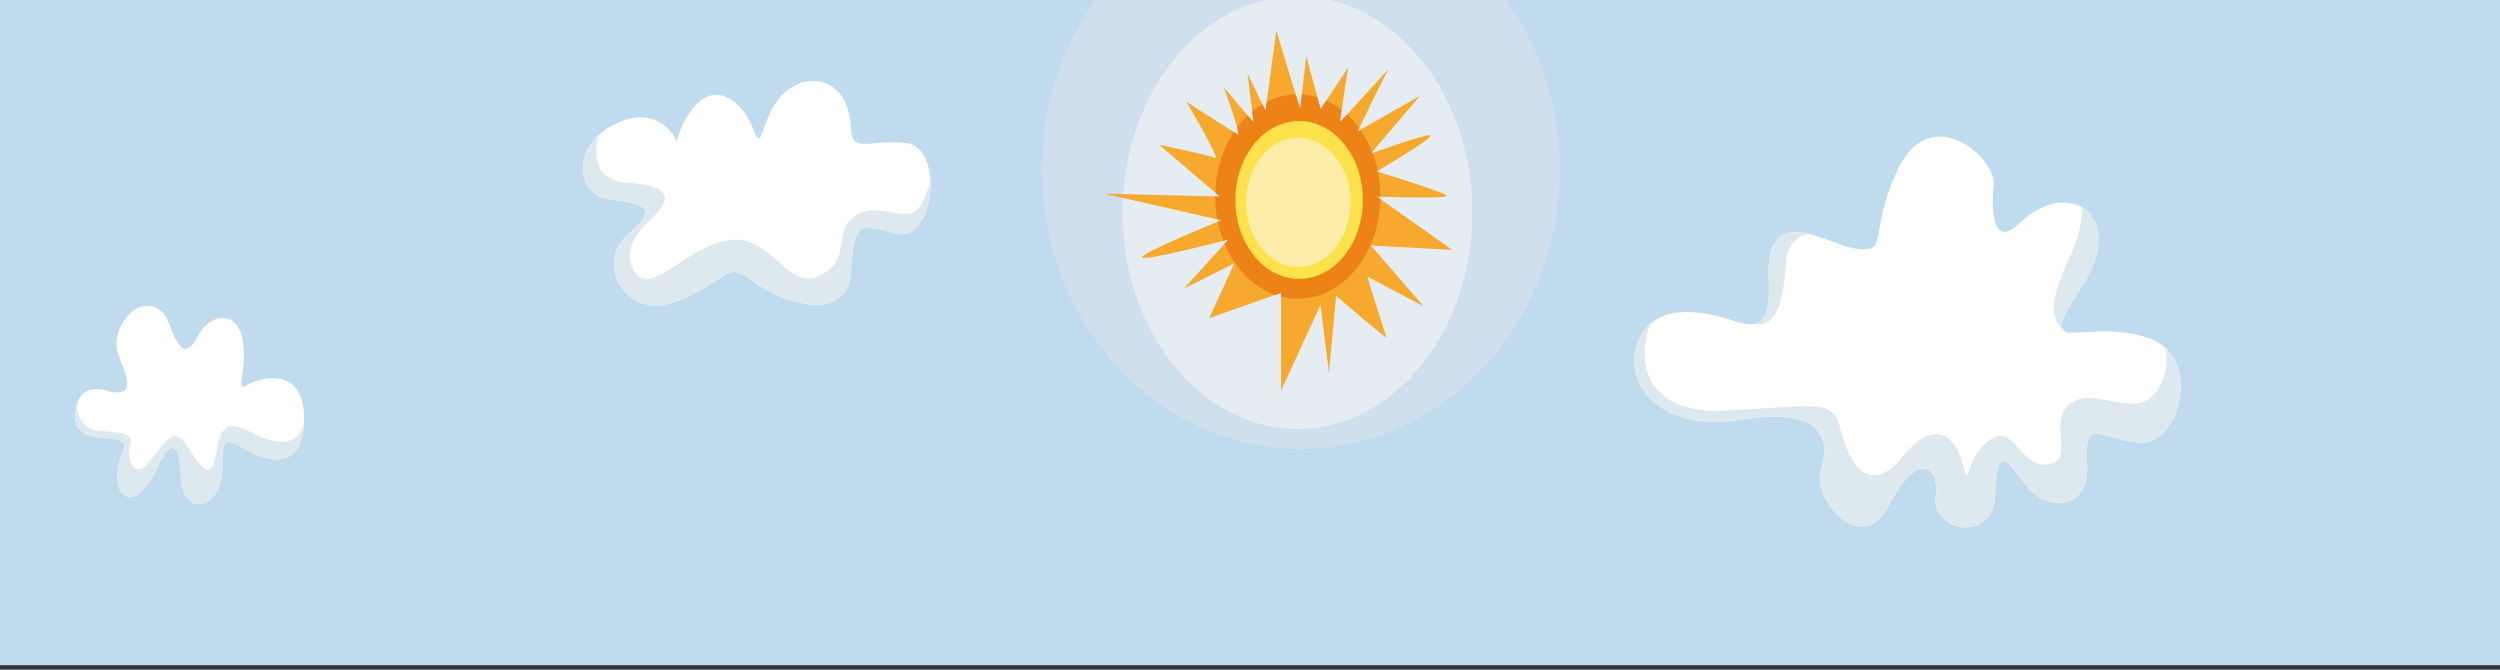 <?xml version="1.0" encoding="UTF-8"?> <!-- Generator: Adobe Illustrator 24.2.1, SVG Export Plug-In . SVG Version: 6.00 Build 0) --> <svg xmlns="http://www.w3.org/2000/svg" xmlns:xlink="http://www.w3.org/1999/xlink" id="Layer_1" x="0px" y="0px" viewBox="0 0 560 150" style="enable-background:new 0 0 560 150;" xml:space="preserve"><rect x="0" y="0" width="560" height="150" fill="#333333" stroke="none"/> <polygon style="fill-rule:evenodd;clip-rule:evenodd;fill:#BFDBED;" points="0,-5 563,-5 563,149 0,149 "></polygon> <path style="fill-rule:evenodd;clip-rule:evenodd;fill:#CFDFED;" d="M248.467-4h85.829c9.378,11.105,15.099,25.866,15.099,42.062 c0,34.521-25.979,62.517-58.014,62.517c-32.034,0-58.013-27.995-58.013-62.517C233.369,21.866,239.088,7.105,248.467-4L248.467-4z"></path> <path style="fill-rule:evenodd;clip-rule:evenodd;fill:#E5ECF2;" d="M290.637-0.853c21.627,0,39.163,21.708,39.163,48.475 c0,26.768-17.536,48.476-39.163,48.476c-21.625,0-39.163-21.708-39.163-48.476C251.474,20.854,269.012-0.853,290.637-0.853 L290.637-0.853z"></path> <path style="fill-rule:evenodd;clip-rule:evenodd;fill:#F6A92D;" d="M300.095,27.44c0,0,11.796-12.942,10.992-11.947 c-0.804,0.996-6.971,13.938-6.971,13.938l13.941-7.965l-10.992,12.943c0,0,13.673-4.978,13.405-3.982 c-0.268,0.995-12.064,7.964-12.064,7.964s13.941,4.315,15.549,5.31c1.608,0.995-15.549,0.332-15.549,0.332l16.89,11.947 l-18.23-0.995l11.796,13.606l-12.6-6.637c0,0,4.022,12.942,4.289,13.606c0.268,0.663-11.26-9.293-11.26-9.293l-1.608,17.257 l-1.877-15.266l-8.85,19.248V65.603l-16.085,5.641l5.631-12.278l-11.26,5.641l9.919-10.952c0,0-19.035,4.978-19.303,3.982 c-0.268-0.995,17.695-8.296,17.695-8.296l-26.275-5.973l26.006,0.664l-13.673-11.615c0,0,11.26,2.323,12.601,2.987 c1.34,0.664-6.434-12.61-6.434-12.61s10.724,6.969,11.529,7.301c0.804,0.332-3.218-10.62-3.218-10.62l6.703,7.965l-1.341-10.952 l4.022,8.296l2.411-17.92l5.364,17.588l1.34-11.947l3.217,11.947l6.166-9.292L300.095,27.44L300.095,27.44z"></path> <path style="fill-rule:evenodd;clip-rule:evenodd;fill:#ED8217;" d="M300.095,27.44l1.638-1.796c0.991,0.91,1.903,1.938,2.727,3.07 c-0.218,0.454-0.342,0.718-0.342,0.718l0.606-0.347c1.046,1.5,1.937,3.17,2.643,4.971l-0.299,0.353c0,0,0.136-0.051,0.38-0.139 c0.486,1.272,0.881,2.607,1.17,3.995l-0.211,0.126l0.254,0.078c0.359,1.781,0.551,3.645,0.551,5.564v0.028 c-0.508-0.017-0.804-0.028-0.804-0.028l0.797,0.564c-0.242,12.383-8.428,22.334-18.491,22.334c-1.288,0-2.542-0.163-3.756-0.472 v-0.855l-1.307,0.459c-4.93-1.733-9.022-5.935-11.348-11.455l0.86-0.95c0,0-0.418,0.11-1.128,0.291 c-0.529-1.359-0.951-2.795-1.257-4.287c0.493-0.203,0.776-0.318,0.776-0.318l-0.877-0.199c-0.303-1.644-0.464-3.353-0.464-5.11 l0-0.027l1.072,0.027l-1.057-0.898c0.16-5.14,1.689-9.845,4.148-13.574c0.48,0.292,0.812,0.484,0.931,0.533 c0.206,0.085,0.095-0.573-0.184-1.595c0.717-0.961,1.499-1.844,2.339-2.641l1.331,1.582l-0.305-2.49 c0.728-0.599,1.493-1.135,2.288-1.605l0.698,1.439l0.263-1.964c2.014-1.016,4.206-1.607,6.502-1.678l1.01,3.31l0.369-3.291 c1.19,0.072,2.348,0.283,3.468,0.619l0.72,2.672l1.276-1.923c1.214,0.55,2.365,1.255,3.444,2.092L300.095,27.44L300.095,27.44z"></path> <path style="fill-rule:evenodd;clip-rule:evenodd;fill:#FDE24B;" d="M291.004,27.107c7.887,0,14.286,7.918,14.286,17.681 c0,9.763-6.398,17.681-14.286,17.681c-7.887,0-14.284-7.918-14.284-17.681C276.72,35.025,283.117,27.107,291.004,27.107 L291.004,27.107z"></path> <path style="fill-rule:evenodd;clip-rule:evenodd;fill:#FDEDAA;" d="M290.82,30.882c6.453,0,11.688,6.478,11.688,14.466 s-5.235,14.466-11.688,14.466c-6.453,0-11.686-6.478-11.686-14.466S284.366,30.882,290.82,30.882L290.82,30.882z"></path> <path style="fill-rule:evenodd;clip-rule:evenodd;fill:#FFFFFF;" d="M24.928,87.775c0.19,0,4.38,1.178,3.427-3.064 c-0.952-4.242-3.998-6.835-0.952-12.255c3.046-5.42,8.568-5.184,10.472,0c1.904,5.185,3.618,8.249,6.473,2.829 c2.856-5.421,9.139-5.892,10.09,1.413c0.952,7.306-2.094,11.312,1.143,9.427c3.236-1.885,13.263-4.007,12.502,8.955 c-0.617,10.5-8.39,8.266-12.878,5.661c-3.469-2.014-5.717-3.449-5.352,3.11c0.062,1.112-0.011,2.435-0.427,3.981 c-1.904,7.069-8.695,6.808-8.885-0.969c-0.19-7.778-2.285-8.955-5.522-1.65c-3.236,7.306-8.377,8.013-8.758,2.121 c-0.38-5.892,4.189-8.249-0.762-8.955c-4.95-0.707-9.625-0.288-8.482-6.887C18.159,84.895,24.738,87.775,24.928,87.775 L24.928,87.775z"></path> <path style="fill-rule:evenodd;clip-rule:evenodd;fill:#DDE9EE;" d="M68.11,94.501c-0.007,0.19-0.015,0.384-0.027,0.581 c-0.617,10.5-8.39,8.266-12.878,5.661c-3.469-2.013-5.717-3.449-5.352,3.11c0.062,1.112-0.011,2.435-0.428,3.981 c-1.904,7.07-8.694,6.808-8.885-0.969c-0.19-7.778-2.285-8.955-5.522-1.65c-3.236,7.307-8.377,8.013-8.758,2.121 c-0.38-5.892,4.189-8.249-0.761-8.955c-4.951-0.707-9.625-0.288-8.483-6.887c0.098-0.567,0.238-1.064,0.409-1.499 c-0.367,2.453,0.464,6.134,4.875,6.492c5.705,0.463,7.575,0.694,6.827,3.241c-0.748,2.547,0.654,7.987,4.115,3.936 c3.46-4.051,5.517-8.913,8.791-3.589c3.273,5.325,5.424,7.409,6.359,1.621c0.935-5.787,2.057-8.103,8.603-4.515 C62.424,100.156,67.337,99.548,68.11,94.501L68.11,94.501z"></path> <path style="fill-rule:evenodd;clip-rule:evenodd;fill:#FFFFFF;" d="M151.68,32.059c0.391,0.121-3.528-9.218-13.719-4.366 s-9.016,16.01-1.568,16.981c7.447,0.969,11.661,1.578,4.312,7.763c-7.348,6.185-1.08,19.892,11.266,14.918 c12.346-4.973,9.897-9.221,17.052-4.125c7.154,5.096,20.773,8.975,21.557-2.183c0.784-11.158,1.472-11.034,10.095-8.733 c8.624,2.301,10.976-19.285,2.352-20.255c-8.624-0.971-12.152,2.668-12.445-3.639c-0.554-11.911-11.471-13.132-16.717-5.503 c-3.506,5.096-3.188,11.396-5.137,5.989c-2.098-5.821-9.104-12.459-14.894-2.701C152.185,28.985,151.435,31.983,151.68,32.059 L151.68,32.059z"></path> <path style="fill-rule:evenodd;clip-rule:evenodd;fill:#DDE9EE;" d="M134.045,30.323c-5.762,5.417-3.952,13.53,2.349,14.351 c7.447,0.969,11.661,1.578,4.312,7.763c-7.348,6.185-1.08,19.892,11.266,14.918c12.346-4.973,9.897-9.221,17.052-4.125 c7.154,5.096,20.773,8.975,21.557-2.183c0.784-11.158,1.472-11.034,10.095-8.733c5.027,1.342,7.921-5.436,7.754-11.512 c-0.351,0.84-0.702,1.776-1.048,2.804c-2.938,8.729-8.717,1.091-15.083,4.364c-6.366,3.273-0.979,9.82-8.521,13.7 c-7.541,3.88-10.872-9.335-20.47-7.881c-9.599,1.455-17.238,12.488-20.96,7.396c-3.722-5.092,1.175-9.941,4.212-12.85 c3.036-2.909,4.996-6.789-5.975-7.396C132.599,40.498,133.177,33.826,134.045,30.323L134.045,30.323z"></path> <path style="fill-rule:evenodd;clip-rule:evenodd;fill:#FFFFFF;" d="M396.188,61.878c0.318,8.495-0.316,12.557-7.923,9.972 c-7.607-2.585-18.386-4.063-21.555,5.17c-3.169,9.232,5.388,19.942,23.456,16.988c18.067-2.955,19.971,4.432,17.752,11.079 c-2.219,6.647,9.192,19.942,15.214,8.125c6.025-11.818,11.413-9.602,10.46-1.846c-0.951,7.754,12.998,10.34,13.314-0.37 c0.318-10.709,2.219-8.863,6.657-2.585c4.438,6.278,14.583,6.278,13.948-4.431c-0.634-10.71,2.219-5.909,11.411-4.801 c9.192,1.108,14.583-18.835,2.853-23.266c-11.729-4.432-22.824,2.216-19.336-5.17c1.58-3.347,4.072-6.39,5.675-9.646 c6.82-13.848-5.458-21.094-15.82-11.035c-5.704,5.539-6.339-2.216-5.704-8.495c0.634-6.277-13.948-18.834-21.239-4.062 c-7.289,14.771-1.585,19.573-10.142,18.096C409.109,54.548,395.563,45.116,396.188,61.878L396.188,61.878z"></path> <path style="fill-rule:evenodd;clip-rule:evenodd;fill:#DDE9EE;" d="M369.812,72.364c-1.328,1.098-2.401,2.615-3.102,4.656 c-3.169,9.232,5.388,19.942,23.456,16.988c18.067-2.955,19.971,4.432,17.752,11.079c-2.219,6.647,9.192,19.942,15.214,8.125 c6.025-11.818,11.413-9.602,10.46-1.846c-0.951,7.754,12.998,10.34,13.314-0.37c0.318-10.709,2.219-8.863,6.657-2.585 c4.438,6.278,14.583,6.278,13.948-4.431c-0.634-10.71,2.219-5.909,11.411-4.801c8.213,0.99,13.388-14.826,6.03-21.366 c0.754,2.509,0.515,5.622-1.324,8.989c-4.438,8.123-13.944-0.492-19.647,3.447c-5.704,3.937,1.266,13.045-5.283,13.783 c-6.549,0.739-7.394-9.599-13.098-5.414c-5.704,4.184-4.225,11.815-5.915,5.414c-1.69-6.399-6.336-10.584-13.519-1.723 c-7.184,8.861-11.832,1.97-13.733-5.661c-1.901-7.63-4.435-5.66-26.618-4.677C367.203,92.796,366.736,78.897,369.812,72.364 L369.812,72.364z"></path> <path style="fill-rule:evenodd;clip-rule:evenodd;fill:#DDE9EE;" d="M396.188,61.878c0.227,6.085-0.033,9.894-2.994,10.616 c5.711,1.236,6.43-8.205,6.985-14.244c0.371-4.016,2.892-5.357,4.891-5.875C400.161,51.262,395.829,52.232,396.188,61.878 L396.188,61.878z"></path> <path style="fill-rule:evenodd;clip-rule:evenodd;fill:#DDE9EE;" d="M465.921,74.456c-3.48,0.141-5.151-0.18-3.483-3.714 c1.58-3.347,4.072-6.39,5.675-9.646c3.521-7.151,1.951-12.54-1.819-14.697c0.134,2.658-0.366,6.336-2.738,11.358 c-4.646,9.845-4.014,13.045-1.69,15.999C462.678,74.787,464.131,74.828,465.921,74.456L465.921,74.456z"></path> </svg> 